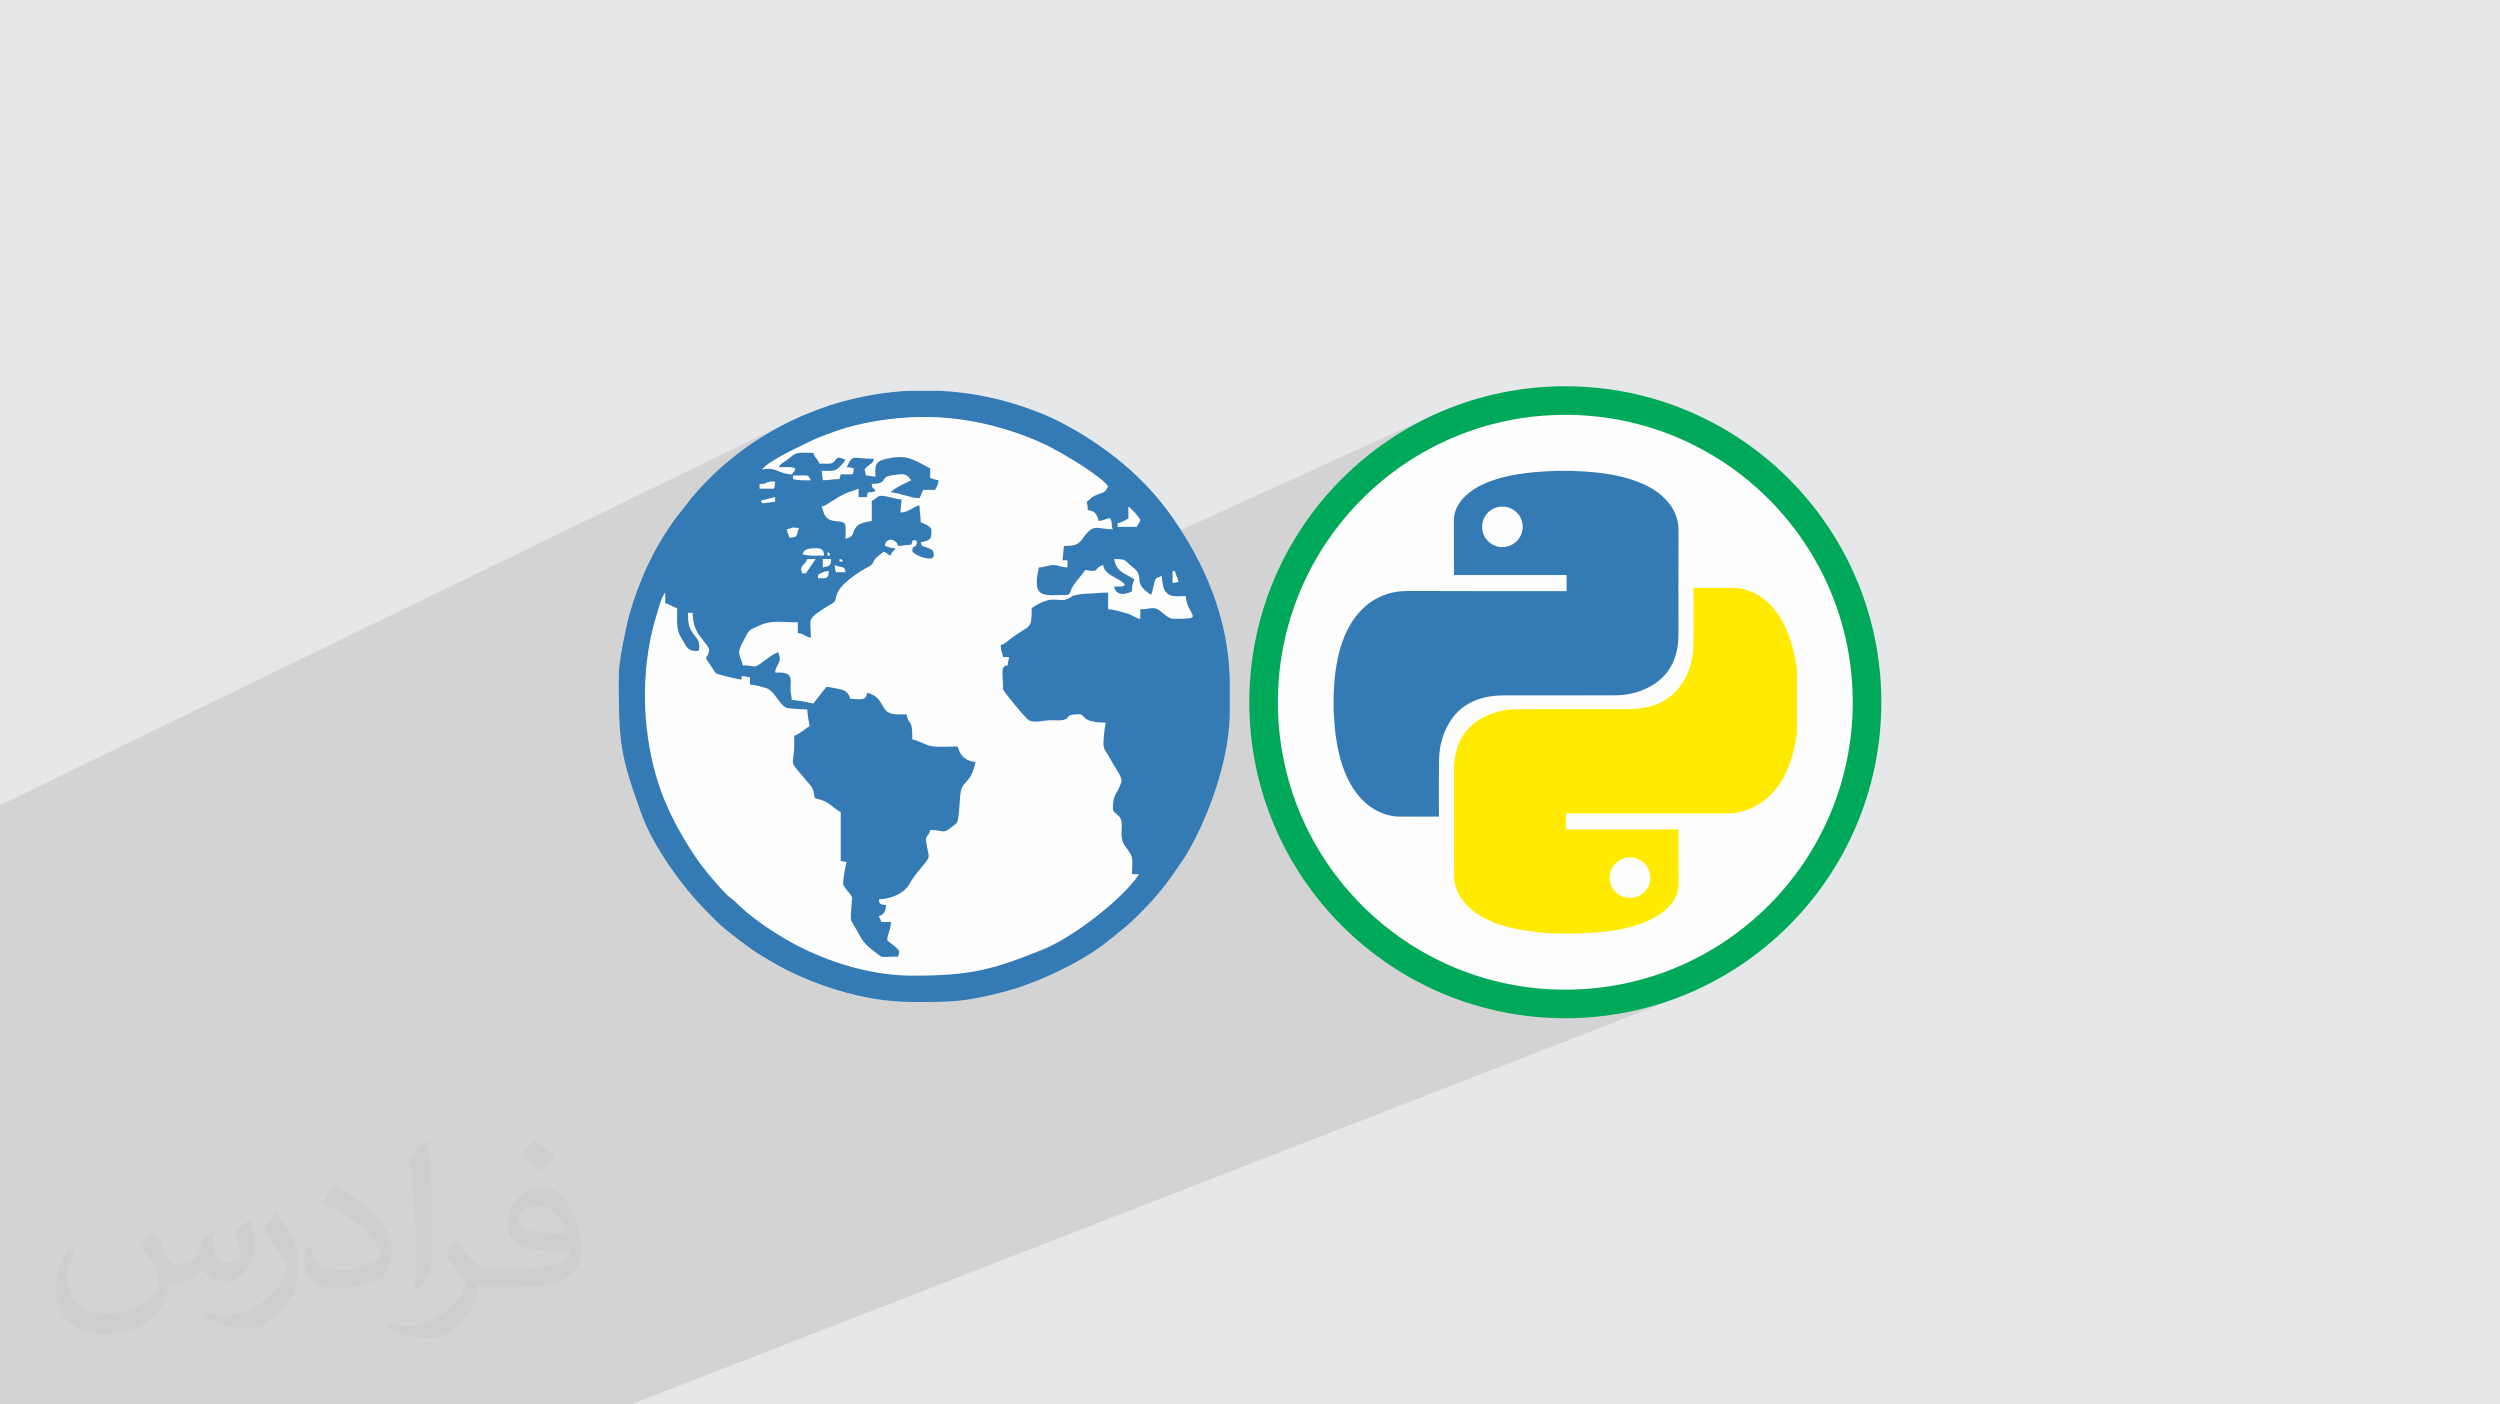 <?xml version="1.0" encoding="UTF-8"?>
<!DOCTYPE svg PUBLIC "-//W3C//DTD SVG 1.1//EN" "http://www.w3.org/Graphics/SVG/1.1/DTD/svg11.dtd">
<!-- Creator: CorelDRAW 2020 (64-Bit) -->
<svg xmlns="http://www.w3.org/2000/svg" xml:space="preserve" width="94.192mm" height="52.917mm" version="1.1" style="shape-rendering:geometricPrecision; text-rendering:geometricPrecision; image-rendering:optimizeQuality; fill-rule:evenodd; clip-rule:evenodd" viewBox="0 0 9404.92 5283.66" xmlns:xlink="http://www.w3.org/1999/xlink" xmlns:xodm="http://www.corel.com/coreldraw/odm/2003">
 <defs>
  <style type="text/css">
   <![CDATA[
    .fil4 {fill:#347AB4}
    .fil0 {fill:#E6E7E8}
    .fil3 {fill:#FEFEFE}
    .fil5 {fill:#00A859;fill-rule:nonzero}
    .fil6 {fill:#347AB4;fill-rule:nonzero}
    .fil7 {fill:#FFEA00;fill-rule:nonzero}
    .fil2 {fill:#373435;fill-opacity:0.031}
    .fil1 {fill:#2B2A29;fill-opacity:0.102}
   ]]>
  </style>
 </defs>
 <g id="Layer_x0020_1">
  <polygon class="fil0" points="-0,0 9404.92,0 9404.92,5283.66 -0,5283.66 "/>
  <polygon class="fil1" points="630.23,5283.66 604.12,5283.66 591.34,5283.66 545.34,5283.66 477.68,5283.66 111.74,5283.66 111.69,5283.66 92.07,5283.66 81.9,5283.66 68.65,5283.66 65.6,5283.66 43.51,5283.66 -0,5283.66 -0,5253.06 -0,5251.12 -0,5230.4 -0,5229.93 -0,5215.59 -0,5211.41 -0,5206.31 -0,5189.68 -0,5186.19 -0,5142.29 -0,5141.1 -0,5118.43 -0,5113.77 -0,5082.49 -0,5064.78 -0,5061.68 -0,5034.55 -0,5032.75 -0,5023.68 -0,5018.28 -0,4996.88 -0,4987 -0,4960.13 -0,4937.11 -0,4935.08 -0,4904.31 -0,4890.3 -0,4866.92 -0,4866.35 -0,4856.11 -0,4840.22 -0,4821.25 -0,4809.39 -0,4802.95 -0,4799.53 -0,4775.16 -0,4772.36 -0,4771.1 -0,4770.93 -0,4743.92 -0,4727.48 -0,4703.19 -0,4686.72 -0,4684.89 -0,4675.17 -0,4669.64 -0,4649.18 -0,4648.27 -0,4644.25 -0,4613.55 -0,4603.75 -0,4599.48 -0,4563.65 -0,4563.5 -0,4552.65 -0,4548.19 -0,4542.13 -0,4532.17 -0,4528.89 -0,4524.16 -0,4486.14 -0,4475.72 -0,4469.48 -0,4455.81 -0,4448.05 -0,4412.37 -0,4412.36 -0,4406.82 -0,4406.23 -0,4401.15 -0,4398.62 -0,4389.83 -0,4373.36 -0,4372.31 -0,4366.64 -0,4338 -0,4323.76 -0,4313.92 -0,4313.29 -0,4313.07 -0,4301.31 -0,4252.08 -0,4251.6 -0,4219.78 -0,4219.42 -0,4210.73 -0,4208.24 -0,4206.33 -0,4188.27 -0,4185.75 -0,4185.31 -0,4180.64 -0,4171.51 -0,4160.31 -0,4155.26 -0,4149.7 -0,4147.66 -0,4141.23 -0,4140.98 -0,4140.79 -0,4140.52 -0,4129.56 -0,4128.92 -0,4120.33 -0,4119.72 -0,4119.11 -0,4117.04 -0,4115.88 -0,4111.66 -0,4104.87 -0,4100.26 -0,4089.83 -0,4087.05 -0,4085.29 -0,4079.84 -0,4076.34 -0,4075.84 -0,4073.42 -0,4068.77 -0,4062.29 -0,4048.97 -0,4048.03 -0,4038.6 -0,4034.89 -0,4022.41 -0,4017.89 -0,4015.93 -0,4013.16 -0,4005.54 -0,4004.78 -0,4001.61 -0,3992.53 -0,3970.11 -0,3957.7 -0,3940.43 -0,3940.23 -0,3926.1 -0,3920.6 -0,3912.04 -0,3911.29 -0,3906.1 -0,3901.07 -0,3900.87 -0,3899.86 -0,3899.37 -0,3892.71 -0,3880.32 -0,3878.86 -0,3871.42 -0,3860.11 -0,3842.9 -0,3840.79 -0,3838.46 -0,3833.63 -0,3833.62 -0,3833.55 -0,3830.5 -0,3819.25 -0,3808.78 -0,3806.93 -0,3806.14 -0,3805.94 -0,3805.59 -0,3798.02 -0,3795.22 -0,3786.68 -0,3774.17 -0,3772.71 -0,3772.52 -0,3772.13 -0,3762.67 -0,3730.24 -0,3727.91 -0,3722.13 -0,3705.37 -0,3704.25 -0,3703.76 -0,3694.56 -0,3693.9 -0,3693.27 -0,3690.97 -0,3686.49 -0,3686.03 -0,3685.12 -0,3683.85 -0,3683.83 -0,3683.79 -0,3683.42 -0,3676.88 -0,3674.12 -0,3670.2 -0,3669.26 -0,3660.94 -0,3660.81 -0,3660.67 -0,3656.79 -0,3656.63 -0,3654.97 -0,3653.94 -0,3650.32 -0,3649.72 -0,3639.63 -0,3638.68 -0,3638.11 -0,3637.22 -0,3633.16 -0,3630.23 -0,3626.96 -0,3623.33 -0,3615.11 -0,3615.1 -0,3611.86 -0,3602.45 -0,3598.16 -0,3597.92 -0,3596.83 -0,3592.41 -0,3589.8 -0,3587.75 -0,3585.76 -0,3583.96 -0,3579.23 -0,3573.63 -0,3573.62 -0,3563.6 -0,3557.02 -0,3556.53 -0,3552.62 -0,3546.85 -0,3540.18 -0,3531.94 -0,3528.77 -0,3528.62 -0,3527.19 -0,3525.85 -0,3524.13 -0,3523.59 -0,3522.61 -0,3507.88 -0,3505.06 -0,3504.59 -0,3501.02 -0,3497.71 -0,3497.04 -0,3482.53 -0,3481.96 -0,3479.82 -0,3479.05 -0,3474.25 -0,3473.91 -0,3452.61 -0,3436.85 -0,3436.42 -0,3435.82 -0,3435.16 -0,3434.88 -0,3432.38 -0,3429.08 -0,3420.27 -0,3415.76 -0,3415.53 -0,3408.89 -0,3402.38 -0,3396.29 -0,3396.06 -0,3388.77 -0,3378.63 -0,3378.42 -0,3376.28 -0,3374.71 -0,3373.79 -0,3368.55 -0,3360 -0,3339.7 -0,3317.82 -0,3317.37 -0,3314.95 -0,3313.79 -0,3313.69 -0,3309.27 -0,3307.35 -0,3296.91 -0,3295.41 -0,3286.23 -0,3281.8 -0,3271.91 -0,3271.65 -0,3267.08 -0,3266.8 -0,3260.13 -0,3254.05 -0,3254.03 -0,3251.61 -0,3242.13 -0,3235.58 -0,3234.4 -0,3234.12 -0,3233.14 -0,3223.03 -0,3220.8 -0,3214.8 -0,3210.66 -0,3202.48 -0,3201.22 -0,3194.27 -0,3176.3 -0,3171.55 -0,3156.02 -0,3150.36 -0,3148.73 -0,3131.52 -0,3131.39 -0,3128.01 -0,3120.69 -0,3120.68 -0,3029.21 2976.61,1583.08 2962.71,1589.89 2948.94,1596.86 2935.27,1603.99 2921.72,1611.29 2908.28,1618.75 2894.97,1626.37 2881.77,1634.16 2868.69,1642.11 2855.72,1650.23 2842.89,1658.52 2830.17,1666.97 2817.56,1675.58 2805.09,1684.36 2792.75,1693.32 2780.52,1702.43 2768.43,1711.72 2756.46,1721.16 2744.62,1730.79 2732.91,1740.58 2721.33,1750.54 2709.88,1760.67 2698.55,1770.97 2687.37,1781.44 2676.32,1792.09 2665.39,1802.9 2654.61,1813.88 2643.97,1825.04 2633.45,1836.36 2623.08,1847.86 2614.28,1857.9 3416.84,1470.23 3416.85,1470.24 3416.85,1470.24 2614.26,1857.92 2612.84,1859.53 2602.75,1871.39 2598.16,1877.26 3053.21,1657.6 3044.6,1661.89 3035.58,1666.33 3025.26,1671.34 3013.84,1676.86 3001.55,1682.83 2988.6,1689.19 2975.23,1695.88 2961.64,1702.82 2948.07,1709.96 2934.73,1717.24 2921.84,1724.59 2909.63,1731.95 2898.31,1739.25 2888.11,1746.43 2879.24,1753.43 2871.93,1760.18 2866.4,1766.63 2872.61,1765.41 2988.45,1709.56 2995.71,1706.39 3004.18,1704.23 3014.28,1703.29 3019.8,1703.2 3025.42,1703.19 3031.11,1703.24 3036.84,1703.33 3042.58,1703.44 3048.31,1703.54 3053.97,1703.62 3059.55,1703.65 3061.92,1710.69 3064.73,1716.28 3067.82,1720.85 3071.01,1724.86 3074.17,1728.74 3077.14,1732.94 3079.78,1737.89 3081.91,1744.03 3085.41,1744.03 3088.8,1744.04 3092.15,1744.07 3095.46,1744.12 3098.77,1744.21 3102.11,1744.34 3105.52,1744.52 3106.11,1744.56 3148.71,1724.13 3155.08,1721.94 3165.19,1723.63 3180.83,1730.57 3178.17,1734.18 3174.57,1738.66 3172.28,1741.37 3207.18,1724.66 3215.36,1722.27 3226.22,1722.34 3241.12,1723.75 3261.42,1725.41 3288.48,1726.21 3285.76,1733.69 3282.29,1739.21 3278.21,1743.41 3273.61,1746.92 3268.63,1750.34 3263.37,1754.31 3258.15,1759.27 3309.36,1734.83 3321.06,1729.76 3337.21,1725.48 3350.18,1722.91 3362.11,1721.07 3373.14,1719.95 3383.42,1719.51 3393.08,1719.74 3402.28,1720.64 3411.14,1722.16 3419.81,1724.32 3428.44,1727.09 3437.16,1730.44 3446.11,1734.37 3455.45,1738.86 3465.31,1743.88 3475.83,1749.43 3487.15,1755.48 3499.41,1762.03 3499.41,1797.85 3502.89,1799.39 3506.6,1800.75 3510.5,1801.97 3514.53,1803.08 3518.63,1804.1 3522.76,1805.07 3526.86,1806.01 3530.87,1806.94 3530.19,1812.8 3529.13,1817.92 3527.73,1822.47 3526.05,1826.65 3524.13,1830.62 3522.02,1834.53 3519.77,1838.59 3517.41,1842.95 3461.63,1869.25 3461.14,1870.32 3459.04,1874.41 3389.23,1907.31 3387.39,1928.06 3398.33,1926.96 3403.14,1925.71 3440.73,1908.02 3449.41,1904.16 3459.03,1901.15 3459.23,1909.17 3459.74,1916.53 3460.47,1923.55 3461.3,1930.52 3462.14,1937.77 3462.87,1945.59 3463.38,1954.31 3463.58,1964.25 3469.13,1966.86 3475.51,1969.72 3482.24,1972.88 3488.83,1976.41 3494.79,1980.37 3499.65,1984.84 3502.93,1989.87 3504.12,1995.53 3503.9,2006.76 3502.98,2015.54 3501.03,2022.27 3497.69,2027.39 3492.63,2031.34 3464.72,2044.36 3465.19,2045.97 3466.78,2049.88 3468.58,2052.53 3470.81,2054.3 3473.7,2055.59 3477.49,2056.76 3482.4,2058.18 3488.67,2060.26 3495.09,2062.76 3500.38,2065.2 3504.6,2067.79 3507.87,2070.72 3510.27,2074.2 3511.86,2078.42 3512.75,2083.59 3513.03,2089.91 3509.56,2097.91 3104.7,2285.95 3089.89,2295.38 3072.33,2307.75 3060.41,2318.13 3053.12,2327.63 3049.43,2337.32 3048.35,2348.27 3048.41,2350.1 3973.84,1921.27 3978.24,1919.6 3983.45,1918.2 3989.18,1917.03 3995.15,1916.11 4001.07,1915.44 4006.66,1915.01 4010.61,1914.86 4121.39,1863.56 4131.48,1859.54 4140.24,1856.34 4146.84,1853.91 4151.75,1851.79 4011.66,1916.66 4011.7,1919.81 4011.89,1924.57 4012.21,1929.13 4012.68,1933.53 4013.3,1937.84 4014.09,1942.06 4015.04,1946.26 4016.18,1950.47 4020.23,1962.02 4025.26,1971.99 4031.14,1980.57 4037.78,1987.93 4045.08,1994.27 4048.09,1996.38 4244.94,1905.74 4244.94,1950.66 4240.19,1953.21 4235.44,1955.8 4230.65,1958.35 4225.77,1960.81 4220.78,1963.14 4204.56,1970.59 4204.56,1982.11 4276.4,1982.11 3962.62,2125.8 3968.31,2126.14 3974.58,2127.11 3981,2128.49 3987.59,2130.09 3994.37,2131.7 4001.36,2133.13 4008.56,2134.19 4016.01,2134.68 2975.52,2610.22 2975.88,2612.33 2976.56,2615.45 2977.23,2618.56 2977.83,2622.18 2978.3,2626.89 2978.61,2633.25 2987.02,2633.8 2996.67,2634.93 3108.81,2583.79 3114.59,2584.41 3116.33,2584.66 4083.29,2143.77 4077.06,2152.48 4073.73,2156.71 4191.11,2103.23 4192.51,2107.91 5399.46,1558.07 5373.31,1570.28 5347.5,1583.1 5322.05,1596.52 5296.98,1610.54 5272.28,1625.14 5247.96,1640.31 5224.05,1656.04 5200.55,1672.34 5177.45,1689.18 5154.79,1706.56 5132.55,1724.46 5110.76,1742.89 5097.95,1754.25 5396.51,1618.71 5446.78,1595.97 5498.33,1575.65 5551.07,1557.81 5604.93,1542.51 5659.84,1529.84 5715.74,1519.86 5772.54,1512.64 5830.18,1508.26 5888.6,1506.78 5947.01,1508.26 6004.65,1512.64 6061.45,1519.86 6117.35,1529.84 6172.27,1542.51 6226.12,1557.81 6278.86,1575.65 6330.41,1595.97 6380.69,1618.71 6429.63,1643.77 6477.16,1671.1 6523.21,1700.63 6567.72,1732.28 6610.59,1765.97 6651.78,1801.64 6691.2,1839.23 6728.78,1878.65 6764.46,1919.83 6798.15,1962.71 6829.8,2007.21 6859.33,2053.26 6886.65,2100.8 6911.72,2149.74 6934.45,2200.02 6954.77,2251.56 6972.61,2304.3 6987.91,2358.16 7000.58,2413.08 7010.57,2468.97 7017.79,2525.78 7022.17,2583.42 7023.65,2641.83 7022.17,2700.24 7017.79,2757.88 7010.57,2814.69 7000.58,2870.58 6987.91,2925.5 6972.61,2979.36 6954.77,3032.1 6934.45,3083.64 6911.72,3133.93 6886.65,3182.86 6859.33,3230.4 6829.8,3276.45 6798.15,3320.95 6764.46,3363.83 6728.78,3405.02 6691.2,3444.44 6651.78,3482.02 6610.59,3517.69 6567.72,3551.38 6523.21,3583.04 6477.16,3612.56 6429.63,3639.89 6380.69,3664.95 6330.41,3687.69 6278.86,3708.01 5972.44,3827.54 5980.05,3827.06 6010.13,3824.39 6039.99,3820.98 6069.62,3816.83 6099.02,3811.97 6128.16,3806.39 6157.06,3800.1 6185.69,3793.12 6214.03,3785.45 6242.1,3777.11 6269.88,3768.1 6297.35,3758.42 6324.51,3748.11 2372.94,5283.66 2239.54,5283.66 2170.69,5283.66 2108.06,5283.66 1924.01,5283.66 1619.18,5283.66 1585.65,5283.66 1459.46,5283.66 1414.76,5283.66 1381.31,5283.66 1368.14,5283.66 1134.9,5283.66 1036.22,5283.66 1024.68,5283.66 1002.05,5283.66 980,5283.66 969.55,5283.66 816.06,5283.66 641.58,5283.66 "/>
  <path class="fil2" d="M578.49 4627.69c17.95,27.21 29.6,53.36 40.96,82.43 8.45,16.91 12.93,48.09 52.57,48.09 11.61,0 28.28,-3.42 43.06,-11.61 16.63,-8.73 29.32,-21.94 35.94,-42l15.85 -53.36 38.57 -19.02 2.64 2.64c-5.27,20.09 -6.59,39.36 -6.59,54.43 0,44.63 38.57,61.56 69.22,61.56 17.95,0 34.09,-8.73 34.09,-25.11 0,-21.13 -8.98,-57.06 -20.62,-89.29 17.95,-17.95 35.94,-35.94 56.53,-50.47l3.17 1.6c8.98,38.04 14,75.56 14,100.66 0,24.57 -10.83,51.79 -19.81,69.49 -18.49,34.87 -51.25,62.62 -90.87,62.62 -30.1,0 -63.65,-15.07 -86.66,-43.06l-1.32 0c-21.66,26.96 -55.22,51.25 -108.86,51.25l-16.63 0c-2.64,35.41 -10.29,60.49 -21.94,82.95 -31.95,62.34 -126.81,106.47 -216.1,106.47 -124.17,0 -186.51,-71.59 -186.51,-166.96 0,-58.91 19.27,-113.6 48.88,-152.42l24.29 10.04c-18.49,35.41 -30.91,68.68 -30.91,101.45 0,89.29 72.66,131.83 156.4,131.83 77.68,0 173.83,-49.41 191.28,-106.72 -6.59,-62.62 -30.1,-91.93 -66.04,-148.99 10.83,-19.02 24.83,-38.04 42.28,-58.38l3.17 0 0 0 0 0 -0.02 -0.09zm1432.13 -336.04c26.15,16.39 51.79,35.66 76.87,57.85 -14,19.81 -31.45,37.79 -53.11,53.64 -25.11,-20.34 -50.19,-37.79 -75.84,-56.27 17.42,-19.55 34.62,-38.29 52.04,-55.22l0 0 0 0 0 0 0 0 0 0 0.03 0zm13.47 244.11c-42.28,0 -76.87,27.75 -76.87,48.34 0,44.13 84.53,57.85 185.72,57.31 -12.68,-51.79 -57.06,-105.68 -108.86,-105.68l0.01 0.03zm-94.86 236.19c54.96,0 103.04,-1.6 139.74,-10.83 40.96,-10.29 75.56,-30.91 75.56,-45.17 0,-3.7 0,-8.19 -1.32,-11.89 -22.98,2.11 -49.41,2.11 -72.38,2.11 -74.49,0 -131.55,-16.91 -154.02,-58.66 -5.55,-11.61 -9.51,-24.57 -9.51,-39.36 0,-40.43 17.42,-79.79 48.09,-107 25.61,-22.45 53.89,-36.44 82.67,-36.44 52.04,0 93.51,41.75 122.57,107.54 15.85,35.94 26.68,77.4 26.68,129.72 0,34.87 -9.51,64.19 -31.17,85.85 -40.43,39.11 -114.92,53.89 -229.04,53.89l-51.79 0 0 0 -13.47 0c-28.28,0 -48.62,-5.02 -64.72,-17.42l-2.64 0c0.79,6.59 1.32,12.93 1.32,19.02 0,25.61 -8.45,58.38 -25.61,84.53 -50.72,75.3 -105.68,108.04 -153.24,108.04 -48.09,0 -107,-18.49 -160.11,-42.54l9.51 -18.49c17.17,7.13 40.96,11.89 73.7,11.89 85.85,0 198.66,-82.43 212.66,-163 -3.17,-6.59 -8.98,-15.32 -17.17,-24.57 -25.11,-29.85 -40.96,-54.68 -55.75,-80.83 12.68,-25.11 24.29,-45.17 35.13,-63.4l4.49 -0.53c36.72,74.77 69.99,117.55 144.23,117.55l11.61 0 0 0 53.89 0 0 0 0 0 0 0 0 0 0 0 0.09 0.01zm-371.98 79c6.34,-34.34 6.87,-72.91 6.87,-108.86l0 -53.36c0,-99.6 -12.68,-244.36 -22.98,-338.68 17.95,-19.27 43.06,-42 62.87,-57.31l5.81 1.6c13.47,118.62 16.63,256 16.63,383.06 0,33.3 -1.32,65.79 -4.49,89.55 -1.85,30.1 -19.27,52.83 -56.53,87.7l-8.19 -3.7zm-382.8 -157.19c1.85,46.77 24.83,83.49 105.15,83.49 49.93,0 92.19,-12.93 138.96,-35.13 8.45,-3.7 12.93,-8.73 12.93,-12.93 0,-29.32 -22.45,-68.15 -60.23,-103.55 -36.72,-33.3 -85.34,-62.62 -130.76,-82.18 -15.6,-6.59 -20.62,-13.47 -20.62,-20.09 0,-13.47 17.95,-41.75 32.77,-62.09l5.02 -0.53c52.04,27.21 110.17,67.64 153.24,112.53 39.11,41.47 63.4,83.49 63.4,129.19 0,33.81 -10.29,65.51 -26.96,95.11 -57.06,28.79 -117.83,50.72 -178.06,50.72 -73.17,0 -123.1,-34.34 -123.1,-114.92 0,-8.73 0,-22.19 3.17,-39.64l25.11 0 0 0 0 0 0 0 0 0 0 0 -0.02 0zm-132.37 -132.9l45.45 73.45c16.63,27.21 32.23,56.81 32.23,103.55l0 59.7c0,48.34 -30.91,100.13 -80.83,151.38 -39.11,34.62 -73.7,49.41 -105.68,49.41 -47.55,0 -101.98,-14.79 -164.85,-41.75l7.13 -18.49c19.81,5.27 42.79,9.77 71.06,9.77 90.36,-0.53 182.8,-66.57 225.08,-147.15 5.02,-9.26 6.87,-17.95 6.87,-24.04 0,-9.26 -5.02,-19.55 -8.98,-28.79 -22.98,-43.31 -48.62,-82.95 -76.87,-119.68 14.79,-23.25 29.6,-45.7 45.7,-67.9l3.7 0.53 0 0 0 0 0 0 0 0 0 0 -0.02 0.01z"/>
  <g id="_2931404912016">
   <path class="fil3" d="M3416.84 1470.23l121.29 0c116.2,6.18 232.21,29.64 343.87,71.28 56.01,20.73 91.28,37.09 141.66,64.92 140.56,78.01 272.03,184.02 368.22,314.03 137.65,186.03 234.75,411.15 234.75,654.45l0 103.1c0,156.38 -63.46,348.41 -134.56,485.16 -8.37,16 -14.92,26.36 -24,43.27 -8.74,16.01 -16.73,26.55 -26.37,41.1 -50.73,75.66 -86.01,121.48 -152.92,188.39 -50.37,50.36 -58.37,53.82 -110.2,96.37 -105.83,87.65 -281.67,169.29 -413.13,202.02 -126.57,31.45 -174.03,34.91 -275.31,35.09l-48.91 0 -13.46 0c-175.84,0 -382.59,-65.28 -534.62,-157.11 -29.28,-17.45 -54.37,-32.18 -81.83,-52.73 -32.37,-24.18 -86.74,-64.92 -114.56,-92.19 -12.19,-12.18 -21.28,-21.46 -33.46,-33.82 -96.01,-95.83 -206.02,-247.67 -250.94,-373.15 -77.28,-214.58 -84.74,-260.22 -84.92,-496.61l0 -11.45c0,-57.1 14.19,-124.93 26.01,-180.57 4.54,-21.83 6.72,-34.37 12.54,-54.92 38.55,-135.46 95.66,-258.94 177.66,-370.05l59.1 -75.46c106.93,-127.3 237.85,-224.94 387.87,-294.94 135.65,-62.92 280.22,-98.56 426.22,-106.2l0 0 -0.01 -0.01z"/>
   <path class="fil3" d="M3966.53 1964.29l8.91 4.36c6.19,3.1 12.19,4.91 17.64,9.46 9.64,8.19 7.63,1.28 9.46,17.46 -12.37,6 -8.73,4.54 -27.1,4.54l0 40.37 76.38 0c6,-22.73 11.99,-8.73 18.18,-31.46 -23.64,-11.26 -44.37,-25.45 -53.83,-58.55 -3.28,-11.27 -4.54,-22 -4.54,-35.65 -12.18,0.18 -34.01,2.92 -41.1,8.37 -11.27,8.55 -9.64,28.92 -4,41.1l0 0z"/>
   <path class="fil3" d="M3975.45 2000.11l0 -31.45 -8.91 -4.36c-34.01,0 -62.91,0.36 -62.91,62.74 44.91,0 43.09,-11.63 71.82,-26.92z"/>
   <path class="fil3" d="M3382.65 2107.76l-31.28 0 0 18c11.64,3.1 5.09,-1.64 9.1,8.91 32.18,-0.73 22.55,-8.91 45.46,-26.18 12.36,-9.28 1.27,7.63 12.91,-14.19 -11.63,-6.36 -13.45,-4.36 -31.45,-4.36 -3.28,6.36 -4.73,7.27 -4.73,17.82l0 0 0 0z"/>
   <path class="fil3" d="M3306.45 2139.22c24.18,-0.54 23.1,-2 31.46,-17.82 -9.47,-14.36 -7.46,-13.64 -22.56,-13.64 -4.18,8.92 -6.55,20.73 -8.91,31.46z"/>
   <path class="fil4" d="M4411.14 2193.05l0 -44.73 8.91 0c4.18,17.27 10,25.09 13.64,40.37 -10.36,2.36 -10.55,3.27 -22.56,4.36l0.01 0zm-994.3 -722.82l121.29 0c116.2,6.18 232.21,29.64 343.87,71.28 56.01,20.73 91.28,37.09 141.66,64.92 140.56,78.01 272.03,184.02 368.22,314.03 137.65,186.03 234.75,411.15 234.75,654.45l0 103.1c0,156.38 -63.46,348.41 -134.56,485.16 -8.37,16 -14.92,26.36 -24,43.27 -8.74,16.01 -16.73,26.55 -26.37,41.1 -50.73,75.66 -86.01,121.48 -152.92,188.39 -50.37,50.36 -58.37,53.82 -110.2,96.37 -105.83,87.65 -281.67,169.29 -413.13,202.02 -126.57,31.45 -174.03,34.91 -275.31,35.09l-48.91 0 -13.46 0c-175.84,0 -382.59,-65.28 -534.62,-157.11 -29.28,-17.45 -54.37,-32.18 -81.83,-52.73 -32.37,-24.18 -86.74,-64.92 -114.56,-92.19 -12.19,-12.18 -21.28,-21.46 -33.46,-33.82 -96.01,-95.83 -206.02,-247.67 -250.94,-373.15 -77.28,-214.58 -84.74,-260.22 -84.92,-496.61l0 -11.45c0,-57.1 14.19,-124.93 26.01,-180.57 4.54,-21.83 6.72,-34.37 12.54,-54.92 38.55,-135.46 95.66,-258.94 177.66,-370.05l59.1 -75.46c106.93,-127.3 237.85,-224.94 387.87,-294.94 135.65,-62.92 280.22,-98.56 426.22,-106.2l0 0 -0.01 -0.01zm-339.5 704.99c1.46,-16.19 -3.63,-11.63 15.09,-20.92l9.64 -3.81c8.91,-2.37 5.09,-2.01 15.83,-2.19 -0.73,31.27 -10,26.91 -40.55,26.91l0 0.01zm62.91 -49.47c24.36,11.63 38.36,0.73 40.55,26.92l-36.01 0c-2.55,-10.55 -4,-13.1 -4.54,-26.92zm-44.91 8.92l0 -31.45 31.45 0c-0.73,27.64 -8,26.18 -31.45,31.45zm62.91 -31.46c13.09,3.27 6.55,-0.37 13.46,9.27l-13.46 0 0 -9.27zm-139.29 54.01c-16.19,-29.28 12,-31.64 18,-54l31.45 0 -31.09 45.46c-12,12.91 4.54,6.73 -18.36,8.55l0 0 0 -0.01zm94.38 -80.92c9.82,7.09 5.63,0.91 9.1,13.64l-9.1 0 0 -13.64zm-538.98 9.09l0 0zm525.52 4.55c-39.1,0 -48.01,3.09 -80.92,-4.54 4.9,-18 19.46,-21.83 40.55,-22.92 9.1,-0.54 21.65,-0.73 29.1,2.91 11.45,5.63 11.09,18.18 11.26,24.55l0.01 0zm-520.79 -13.64l-4.73 9.1 4.73 -9.1zm0 0l0 0zm390.6 -53.65c-4,-16.72 -7.46,-12.73 -9.1,-31.45 33.09,-7.83 6.73,-7.83 45.1,-4.73 -11.46,23.64 1.27,35.28 -36.01,36.19l0 0zm1306.7 -40.55l-71.83 0 0 -13.46c15.46,-3.63 27.65,-11.26 40.38,-17.99l0 -44.91c14.91,9.99 35.46,34.91 44.91,49.28 -3.46,12.55 -7.64,15.46 -13.46,27.09l0 0zm-1414.54 -98.74c17.09,-4 35.46,-9.1 54.01,-13.46l0 17.82 -44.91 5.46c-6.37,0 -6.73,-6.55 -9.1,-9.83zm49.46 -45.09l-53.83 0 0 -17.82c3.64,0 9.47,0.37 13.1,-0.36 25.27,-4 2.54,-4.91 27.45,-8.37 4.73,-0.73 12.55,-0.36 17.82,-0.36 -0.18,10.36 -1.46,20.18 -4.54,26.91zm71.83 -49.29c61.64,0 54.56,-6.18 67.28,18 -29.09,0 -43.63,0.91 -67.28,-4.54l0 -13.46zm-54.01 -31.45c22.19,0 48.01,-2.73 62.92,4.54 -4.37,16.37 -4.54,9.46 -13.46,22.55 -50,-1.27 -59.28,-30.37 -112.2,-18 24.36,-33.45 134.02,-82.73 178.2,-104.73 23.82,-12.19 39.82,-18 66.2,-28.01 44.73,-17.28 96,-32.92 145.84,-42.74 223.29,-45.1 426.59,-22.01 634.26,62.56 15.28,6.18 22,10.36 37.27,16.72 19.64,8 22.19,11.46 38.37,19.82 46.74,24.36 173.11,99.47 202.21,139.11 -12.37,23.46 -10.55,20.19 -37.28,30.18 -31.64,11.82 -22.19,13.83 -43.64,28.19 3.1,13.27 4.36,13.82 4.36,31.46 26.92,2.18 34.56,15.09 40.56,40.37 32,-0.73 44,-25.46 49.1,4.72 2.73,17.46 -2.73,11.09 4.72,26.92 -59.27,0 -71.09,-25.28 -111.46,32 -20,28.55 -32.92,29.82 -72.56,30.73l-5.45 53.82 18.91 0 0 26.92c-20.19,-0.37 -37.64,-8.91 -53.83,-8.91 -16.54,0 -33.64,8.55 -54.01,8.91 -28.37,122.02 21.1,103.46 103.47,103.46 14.36,0 13.45,-9.82 18.72,-21.45 11.64,-25.65 37.46,-49.83 52.92,-72.92 55.64,12.91 30.18,-8.01 67.28,-18 2.74,30.54 37.1,41.46 60.37,56.55 6.73,4.18 4.54,1.64 10.73,7.27 7.46,6.19 6.18,2.19 9.83,12.55 -14.19,6.73 -20.37,4.54 -40.38,4.54 8.37,35.28 38.37,31.82 67.47,17.82 0,-26.19 3.63,-30.55 8.91,-44.73 -39.64,-26.73 -64.19,-24.19 -76.37,-76.55 51.82,0 36.73,5.09 69.29,29.64 52.73,40.01 -6.73,53.83 69.82,105.28 5.82,-12.36 7.27,-26.54 11.45,-42.55 6.73,-26.73 6.91,-17.82 28.92,-29.46 0.36,11.63 2.37,24 4.54,36.01 3.45,20.73 17.45,38.18 40.37,40.55 11.27,1.27 32.55,-0.18 45.1,-0.18 6.36,78.19 78.19,85.46 -44.91,85.46 -20.92,0 -39.46,-21.64 -53.65,-31.82 -22.73,-15.82 -35.64,-4.18 -72.19,-4.18l0 36.01c-18.18,-1.63 -28.73,-15.46 -54.73,-21.64 -20.19,-4.91 -45.47,-14 -66.37,-14.37l0 -62.74c-33.83,0 -48.74,3.46 -80.93,4.19 -16.54,0.54 -22.18,1.82 -36.19,4.36 -25.09,4.54 -15.63,6.18 -31.27,13.63 -39.82,19.64 -54.56,-20.55 -139.11,36.19 0,85.83 -5.64,59.64 -75.83,112.74 -12.92,10 -24.01,21.83 -40.92,26.37 0.37,18.18 5.46,29.64 9.1,44.91l22.19 0c-1.28,17.27 -3.82,11.63 -4.36,31.45 -29.65,2.37 -17.82,28.73 -17.82,89.82 0,7.28 76.37,98.38 90.18,111.47 21.65,20.19 58.01,4.91 89.28,5.09 11.46,0 38.74,1.64 48.38,-1.09 28.18,-7.83 2,-21.28 59.46,-21.28 21.64,0 5.82,31.45 98.92,31.45 -3.45,14 -11.82,76.37 -7.27,92.38 3.27,12 11.45,21.28 17.45,32 7.64,13.46 12.18,21.1 19.64,34.38 9.46,17.45 34.55,47.82 28.73,66 -15.09,45.28 -31.82,42.01 -31.82,98.55 0,15.46 21.28,22.92 27.83,35.1 16,29.65 -9.28,69.1 18.91,106.74 36.01,48.01 25.28,45.83 25.28,105.11l26.91 0c-65.28,97.46 -253.13,239.3 -360.04,282.39 -190.2,76.73 -270.95,99.29 -493.33,99.29 -166.94,0 -346.95,-59.65 -485.69,-142.75 -64.19,-38.36 -126.74,-82.01 -179.84,-134.75 -12.92,-12.72 -21.28,-16.19 -34.01,-28.73 -33.64,-33.64 -88.92,-99.65 -114.2,-137.47 -71.65,-107.11 -128.02,-214.93 -159.65,-343.13 -46.01,-185.3 -44.55,-394.05 13.45,-577.17 6.37,-20.37 15.83,-60.74 30.55,-77.28l0 40.37c19.45,4.36 25.27,13.27 44.91,17.99 0,36.91 -4.91,79.1 13.09,108.02 7.27,11.63 13.64,25.09 21.65,36.73 11.09,16.54 25.82,16.72 46,16.72 12.36,-52.91 -26.91,-52.19 -37.45,-101.83 -1.83,-9.28 -2.91,-26.01 -2.91,-41.83l17.82 0c0,30.55 7.45,58.56 20.72,78.38 34.74,52.19 55.47,52.37 28.74,92.37l32.18 48.74c10.55,13.27 -2.55,4.36 15.46,11.46 12,4.72 74.74,19.64 87.11,20.55l0 -13.46c19.82,0.54 14,3.1 31.45,4.36l0 27.09c17.63,1.46 45.83,8.74 62.2,14.19 31.45,10.55 49.46,66.92 78.19,74.56 9.99,2.55 62.56,5.45 75.1,5.45 0.36,15.46 5.82,49.29 8.91,62.92 -18.55,9.82 -39.28,30.91 -58.37,36.01 0,17.45 1.46,40.91 -0.37,57.64 -6.54,59.83 -15.46,36.01 48.92,113.83 9.46,11.64 18.91,20.19 23.45,34.92 10,32.37 -6.18,24.73 28.38,34.55 31.45,8.91 47.64,32.01 74.92,46.37l0 184.02c12.18,1.1 12.18,2.37 22.37,4.54 -4.73,10 -13.46,63.83 -13.46,80.93 0,8.36 17.82,27.82 23.45,35.09 15.83,20.55 9.46,15.46 8.19,45.46 -3.1,70.73 -8.73,42.38 20.73,96.01 18.73,34.19 26.19,47.83 55.47,70.37 49.82,38.18 21.28,26.91 98.74,26.91 2.91,-12 4.36,-8.37 4.36,-17.82 0,-14.55 -44.73,-37.64 -44.73,-45.09 0,-20.55 13.45,-36.37 13.45,-67.29l-36.01 0c-4.36,-16.72 -4.36,-5.82 -8.91,-22.55 19.64,-5.09 25.09,-17.64 26.92,-40.37 -21.28,-4.91 -25.28,-0.55 -26.92,-22.37 44.18,-1.1 94.02,-21.28 114.2,-56.37 12.55,-21.46 20,-32.37 35.1,-50.36 51.27,-62.56 39.27,-40.19 28.73,-107.84 -4.18,-28.01 8.55,-17.63 14.91,-46.01 54.92,0 44.55,18.19 84.56,-14.18 14.36,-11.64 17.27,-9.28 21.09,-32.92 5.27,-29.28 4.18,-70.91 9.64,-98.19 8.73,-42.19 36.01,-26.37 55.47,-110.56 -36.19,-3.1 -59.1,-22.92 -67.29,-58.37 -25.45,0 -75.46,2.73 -97.83,-1.09 -21.64,-3.64 -47.1,-19.82 -72.92,-25.82 0,-83.46 -10.91,-45.28 -22.37,-94.38 -36.19,0 -66.73,6.73 -85.82,-26.55 -15.64,-27.65 -26.37,-45.83 -62.38,-54.37 -0.73,34.37 -34.55,22.55 -62.91,22.55 -4.73,-18 -14.19,-29.46 -32.91,-34.37 -15.29,-3.63 -43.1,-9.46 -56.91,-10.55l-49.29 62.92c-18.54,-4.37 -61.1,-12.92 -80.92,-13.46 -0.54,-19.64 -3.45,-15.83 -4.36,-36.01 -0.73,-12.36 1.27,-29.1 0.18,-40.55 -2.73,-29.1 -33.46,-26.73 -58.55,-26.73 1.82,-23.45 17.81,-35.28 17.81,-49.47 0,-16.72 -2.91,-8.55 -4.54,-26.91 -19.64,4.54 -43.09,24.91 -58.36,35.82 -39.65,28.92 -23.28,13.64 -76.19,13.64 -9.46,-40.37 -28.73,-40.37 6.91,-100.75 4.9,-8.55 6.9,-14.18 10.91,-20.72 9.09,-14.19 17.99,-15.83 34.55,-23.82 54.56,-27.09 83.28,-16.55 154.21,-16.55l0 40.55c23.09,2.01 27.45,12.92 49.28,17.82 0,-63.64 -15.83,-67.65 39.45,-104.19 54.74,-36.19 48.38,-20.92 56.91,-55.47 10.18,-40.91 84.19,-89.11 121.11,-108.01 29.46,-15.1 -0.54,-17.28 56.55,-55.65 21.65,5.82 5.09,7.82 26.73,13.64 4.73,-17.09 8.91,-13.1 18.18,-26.92 -20.36,-0.54 -23.81,-5.27 -40.37,-9.1 2.73,-33.82 42.55,-28.55 49.28,0 19.46,-0.36 24.55,-4.36 49.47,-4.36 10,-21.09 -2.55,-11.63 13.27,-17.99l8.73 5.09c-2.36,31.64 -17.63,8.73 -17.63,35.28 0,15.46 80.92,46.37 80.92,18 0,-18.55 -5.63,-22.74 -24.36,-29.65 -18.72,-6.73 -20.55,-2.55 -25.09,-19.82 36.91,-8.55 40.55,-11.27 40.55,-44.91 0,-16.01 -27.28,-24.55 -40.55,-31.28 0,-28.37 -4.54,-40.55 -4.54,-63.09 -27.28,6.55 -40.37,26.18 -71.64,26.91l4.36 -49.28c-28.38,-0.73 -50.55,-13.46 -76.37,-13.46 -17.09,0 -17.82,13.09 -35.83,18l0 76.19c-19.64,4.72 -48.01,8.18 -58.37,22.55 -18.18,24 -5.45,36.73 -40.37,44.91 0,-8.73 1.1,-43.64 0,-49.47 -6.73,-31.82 -66.19,3.82 -83.09,-51.64 -3.28,-11.27 -2.74,-11.45 -6.73,-20.18 14.91,-3.46 20.18,-8.91 32.73,-16.55 22.56,-13.63 41.83,-27.46 66.56,-36.73 14,-5.27 27.46,-8.19 39.82,-14.18l0 31.64 31.27 0c2.74,-29.47 8.37,-11.27 31.64,-22.56 -7.09,-19.45 -11.26,-0.73 -13.45,-26.91 63.46,0 29.64,-25.46 71.82,-31.46 42.01,-6 55.83,-12.55 76.38,18 -18.55,9.64 -64.92,29.28 -76.56,44.91 33.1,2.73 73.83,21.65 107.84,22.56 6,-11.09 8.37,-20.73 13.64,-31.46l44.73 0c6.36,-12.18 12.18,-19.28 13.46,-36.01 -10.55,-2.55 -22.56,-4.73 -31.46,-9.1l0 -35.82c-68.19,-36.19 -90.01,-52.19 -162.2,-36.55 -49.63,10.55 -44.18,27.28 -44.18,68.01l-35.82 -5.27c-1.28,-11.45 -2.19,-11.45 -4.73,-21.82 14.55,-21.46 29.82,-17.09 36.01,-40.19 -82.38,0 -78.19,-20.91 -103.28,31.28 13.82,0.18 16.37,2.19 27.1,4.54 -1.1,12.18 -2.37,12.18 -4.54,22.55l-44.92 0 -5.09 17.63c-28.37,0.18 -36.54,4.54 -62.37,4.54l-4.36 -35.82c20.73,0 44.18,3.63 57.27,-5.46 8.56,-5.82 26.92,-26.72 32.55,-34.91 -50.73,-26.73 -22.92,17.27 -71.82,14.19 -9.47,-0.73 -17.64,-0.73 -27.1,-0.73 -4.9,-18.37 -16.72,-19.28 -22.37,-40.38 -14.73,0 -30.72,-0.73 -45.27,-0.36 -29.46,0.73 -37.1,16.37 -58.92,30.91 -13.27,8.73 -17.63,10.72 -26.18,23.27l0 0 -0.04 0.06z"/>
   <circle class="fil3" cx="5888.6" cy="2641.83" r="1135.05"/>
   <path class="fil5" d="M5888.6 1453.14c328.22,0 625.53,132.92 840.66,348.04 215.11,215.11 348.22,512.42 348.22,840.65 0,328.22 -133.11,625.34 -348.22,840.47 -215.12,215.29 -512.43,348.22 -840.66,348.22 -328.21,0 -625.34,-132.93 -840.46,-348.22 -215.12,-215.12 -348.23,-512.24 -348.23,-840.47 0,-328.22 133.11,-625.53 348.23,-840.65 215.11,-215.12 512.24,-348.04 840.46,-348.04zm764.64 424.05c-195.66,-195.65 -465.87,-316.58 -764.64,-316.58 -298.58,0 -568.98,120.93 -764.45,316.58 -195.66,195.66 -316.77,466.06 -316.77,764.64 0,298.59 121.11,568.98 316.77,764.63 195.47,195.66 465.87,316.59 764.45,316.59 298.77,0 568.98,-120.93 764.64,-316.59 195.65,-195.65 316.76,-466.05 316.76,-764.63 0,-298.59 -121.11,-568.98 -316.76,-764.64z"/>
   <path class="fil6" d="M5017.03 2670.02c0,-19.46 0,-38.92 0,-58.37 0.36,-1.83 0.73,-3.63 0.73,-5.46 0.91,-34.37 3.99,-68.37 9.64,-102.2 6,-35.82 14.73,-70.92 28.37,-104.56 18,-45.46 43.46,-86.19 80.75,-118.74 28.55,-24.55 60.92,-41.46 97.46,-50.54 22.92,-5.82 46.19,-6.91 69.82,-6.91 194.93,0.73 390.05,0.54 585.34,0.54 1.46,0 2.91,-0.18 4.36,-0.18 0,-20.36 0,-40 0,-60.19 -141.47,0 -282.57,0 -423.87,0 0,-2.37 0,-4.36 0,-6.18 0,-62.74 -0.17,-125.66 -0.17,-188.57 0,-1.82 -0.18,-3.63 0,-5.27 0.36,-8 0,-16.36 1.45,-24.18 5.27,-28.91 20.56,-52.37 41.11,-72.55 24,-23.28 52.37,-39.28 82.91,-51.64 46.01,-18.73 94.19,-28.73 143.29,-34.92 36.19,-4.72 72.55,-7.27 109.1,-8.19 1.46,0 2.54,-0.36 3.99,-0.54 22.37,0 44.73,0 67.1,0 1.64,0.36 3.45,0.73 5.09,0.73 40.92,0.91 81.83,4.36 122.2,10.54 39.65,6.19 78.38,15.46 115.83,30.01 37.28,14.36 72.01,33.45 100.75,62.19 24,24 41.28,52.19 48.73,85.65 3.64,15.46 3.46,31.27 3.46,47.1 -0.55,127.66 -0.18,255.48 -0.18,382.95 -0.37,20.92 -2.37,41.47 -7.1,61.47 -12.36,52 -40.18,93.47 -85.28,122.2 -44.37,28.38 -93.28,41.28 -145.29,41.47 -138.19,0.73 -276.76,0.36 -414.96,0.36 -27.28,0 -54.19,2.01 -80.74,8.73 -48.55,12.37 -88.92,37.46 -118.38,78.56 -34,47.64 -48.37,101.47 -49.1,159.11 -0.73,68.19 -0.18,136.38 -0.18,204.57 0,1.46 0,3.1 0,4.91 -2,0 -3.63,0 -5.27,0 -48.55,0 -97.28,0.18 -146.02,0 -9.27,0 -18.91,-1.1 -28,-2.91 -38.55,-7.64 -72.02,-25.65 -100.93,-52.2 -33.27,-31.08 -56.18,-68.73 -73.28,-110.55 -14,-34.38 -23.27,-70.19 -29.82,-106.93 -6,-33.28 -9.46,-66.92 -11.09,-100.56 -0.73,-9.64 -1.27,-19.09 -1.82,-28.73l0 0 -0.02 -0.01zm634.98 -764.27l0 0c-42,0 -76.18,33.82 -76.37,75.65 0,42.55 34.01,76.73 76.01,76.73 42.19,0 76.55,-34.01 76.73,-76.01 0,-42.37 -34.37,-76.37 -76.37,-76.37l0 0.01z"/>
   <path class="fil7" d="M6760.35 2521.81c0,78.92 0,157.65 0,236.2 -1.1,6.73 -2.37,13.46 -3.28,20.19 -5.64,34.19 -13.82,67.65 -26.36,100.2 -17.46,45.64 -41.83,86.92 -78.38,120.2 -35.65,32.37 -77.46,52.19 -124.92,59.46 -16.19,2.55 -32.37,2 -48.74,2 -194.22,-0.17 -388.59,-0.17 -582.98,-0.17 -1.64,0 -3.1,0 -4.91,0 0,20.36 0,40.18 0,60.19 141.29,0 282.03,0 423.51,0 0,1.82 0,3.27 0,4.9 0.36,66.92 0.73,134.02 0.73,200.94 0,7.09 -0.91,14.18 -2.19,21.28 -6.91,31.09 -24.36,55.64 -48.01,76.37 -30.37,26.36 -66.01,43.09 -103.83,55.47 -52.37,16.91 -106.2,25.27 -160.94,29.28 -32,2.37 -64,3.1 -96,3.82 -40.92,0.73 -81.83,-0.91 -122.37,-5.46 -24.55,-2.91 -49.11,-6.73 -73.29,-11.27 -41.64,-7.82 -81.65,-20 -119.29,-39.1 -35.82,-18.18 -67.1,-41.46 -90.19,-74.73 -16,-23.1 -26.18,-48.19 -28.55,-76.19 -0.73,-10.18 -0.18,-20.55 -0.18,-30.72 0,-125.11 0,-249.85 -0.18,-374.96 0,-22 1.46,-44 6.37,-65.64 11.82,-52.19 39.09,-94.19 84.37,-123.65 44.55,-29.09 94.56,-42.19 147.48,-42.37 138.56,-0.73 277.31,-0.18 415.69,-0.18 27.82,0 55.28,-2.55 82.38,-9.83 45.82,-12.36 84.01,-36.01 112.56,-74.01 34.92,-46.37 50.37,-99.47 51.64,-156.38 1.27,-70.19 0.36,-140.2 0.36,-210.21 0,-1.82 0,-3.63 0,-5.82 2.37,0 3.82,0 5.64,0 46.73,0 93.28,0.18 140.02,0 30.18,-0.18 58.37,7.27 85.1,20.92 40.19,20.18 70.37,50.91 93.84,88.56 34.55,54.73 51.46,115.82 61.46,179.11 1.1,7.27 2.37,14.55 3.46,21.64l0 0 -0.02 -0.01zm-628.63 856.1l0 0c42.38,0 76.73,-33.82 76.73,-75.83 0.18,-42.01 -34.18,-76.55 -75.83,-76.55 -42.37,-0.18 -76.55,33.64 -76.73,75.83 -0.18,42.55 33.46,76.55 75.83,76.55z"/>
  </g>
 </g>
</svg>